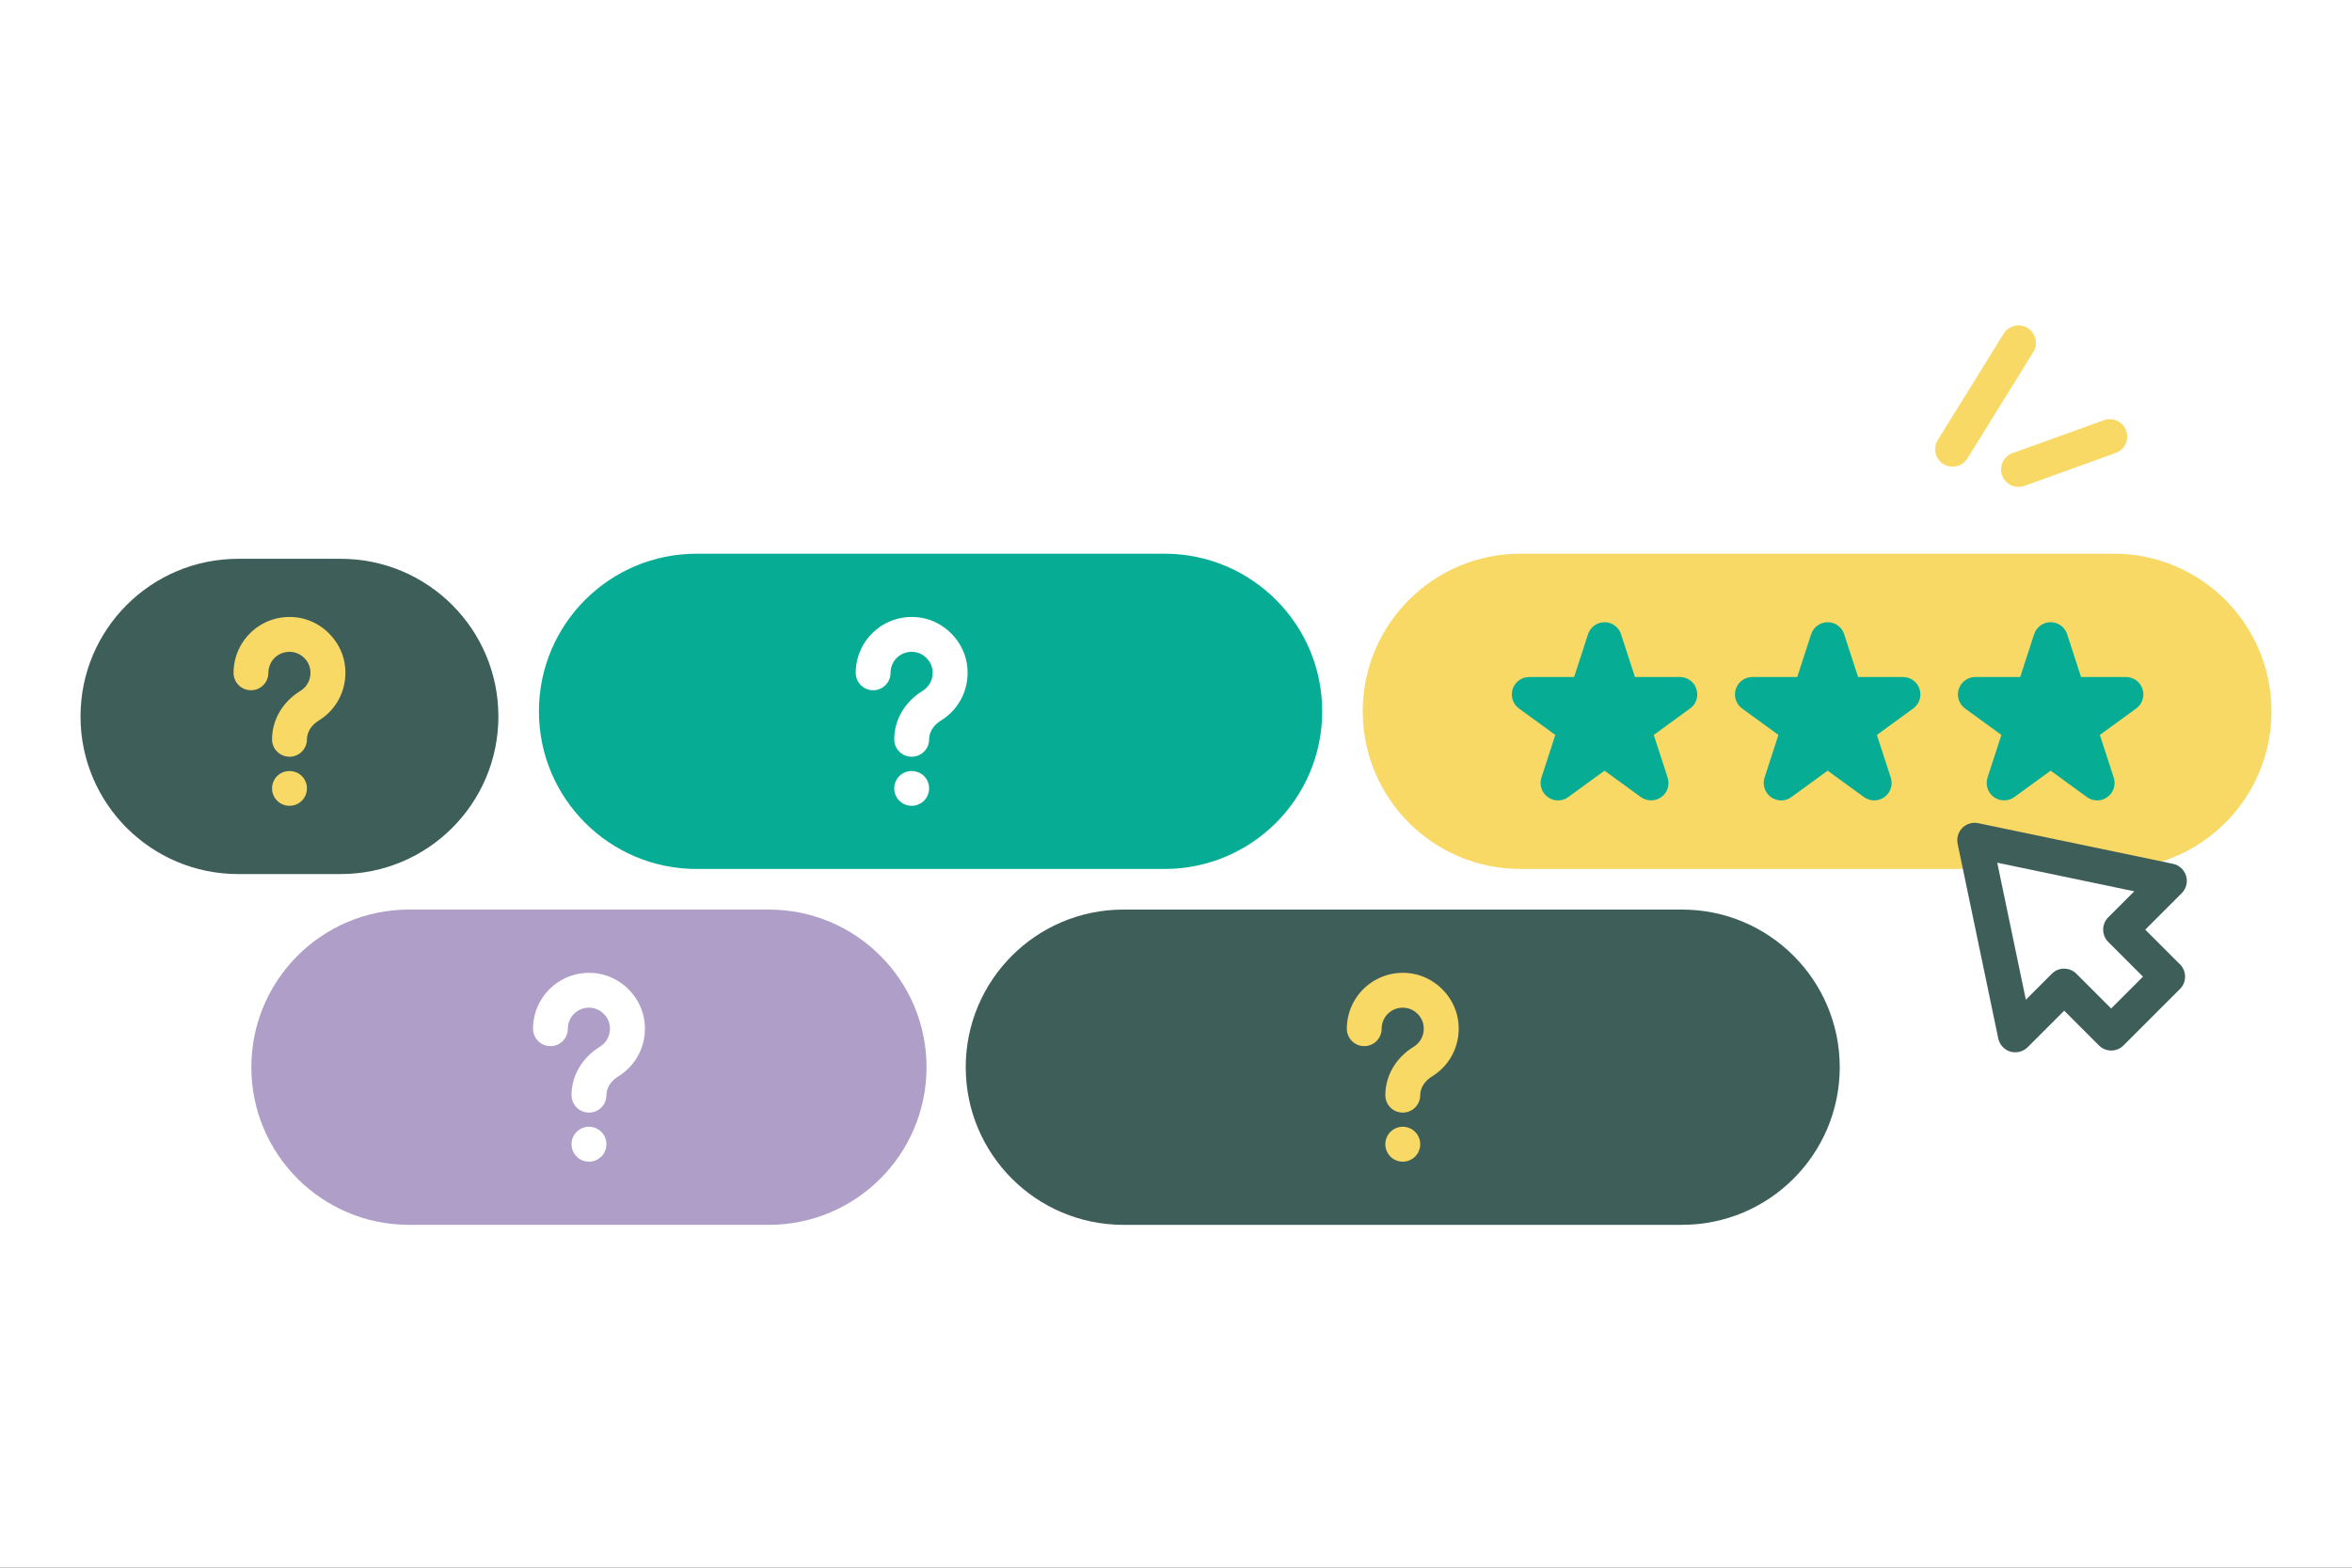 <svg xmlns="http://www.w3.org/2000/svg" width="300" height="200" viewBox="0 0 300 200" fill="none"><rect x="0" y="0" width="300" height="200" fill="#333333" stroke="none"/><g clip-path="url(#clip0_745_7702)"><path d="M300 0H0V200H300V0Z" fill="white"></path><path d="M148.54 70.64H88.85C77.743 70.64 68.74 79.644 68.74 90.75C68.74 101.856 77.743 110.86 88.85 110.86H148.54C159.646 110.86 168.65 101.856 168.65 90.75C168.65 79.644 159.646 70.64 148.54 70.64Z" fill="#06AD94"></path><path d="M43.46 71.29H30.38C19.273 71.29 10.27 80.294 10.27 91.4C10.27 102.506 19.273 111.51 30.38 111.51H43.46C54.566 111.51 63.57 102.506 63.57 91.4C63.57 80.294 54.566 71.29 43.46 71.29Z" fill="#3E5E59"></path><path d="M269.62 70.64H193.93C182.824 70.64 173.82 79.644 173.82 90.75C173.82 101.856 182.824 110.86 193.93 110.86H269.62C280.726 110.86 289.73 101.856 289.73 90.75C289.73 79.644 280.726 70.64 269.62 70.64Z" fill="#F9D965"></path><path d="M98.07 116.04H52.17C41.063 116.04 32.06 125.044 32.06 136.15C32.06 147.256 41.063 156.26 52.17 156.26H98.07C109.176 156.26 118.18 147.256 118.18 136.15C118.18 125.044 109.176 116.04 98.07 116.04Z" fill="#AF9FC8"></path><path d="M214.55 116.04H143.29C132.184 116.04 123.18 125.044 123.18 136.15C123.18 147.256 132.184 156.26 143.29 156.26H214.55C225.656 156.26 234.66 147.256 234.66 136.15C234.66 125.044 225.656 116.04 214.55 116.04Z" fill="#3E5E59"></path><path d="M261.57 81.6L263.84 88.59H271.18L265.24 92.9L267.51 99.89L261.57 95.57L255.63 99.89L257.9 92.9L251.96 88.59H259.3L261.57 81.6Z" fill="#06AD94"></path><path d="M255.63 102.11C255.17 102.11 254.71 101.97 254.32 101.69C253.54 101.12 253.22 100.12 253.51 99.21L255.28 93.76L250.65 90.39C249.87 89.82 249.55 88.82 249.84 87.91C250.14 86.99 250.99 86.37 251.95 86.37H257.68L259.45 80.92C259.75 80 260.6 79.38 261.56 79.38C262.52 79.38 263.38 80 263.67 80.92L265.44 86.37H271.17C272.13 86.37 272.99 86.99 273.28 87.91C273.58 88.83 273.25 89.83 272.47 90.39L267.84 93.76L269.61 99.21C269.91 100.13 269.58 101.13 268.8 101.69C268.02 102.26 266.97 102.26 266.19 101.69L261.56 98.32L256.93 101.69C256.54 101.97 256.08 102.11 255.62 102.11H255.63ZM261.57 93.35C262.03 93.35 262.49 93.49 262.88 93.77L263.29 94.07L263.13 93.59C262.83 92.67 263.16 91.67 263.94 91.11L264.35 90.81H263.85C262.89 90.81 262.03 90.19 261.74 89.27L261.58 88.79L261.42 89.27C261.12 90.19 260.27 90.81 259.31 90.81H258.81L259.22 91.11C260 91.68 260.32 92.68 260.03 93.59L259.87 94.07L260.28 93.77C260.67 93.49 261.13 93.35 261.59 93.35H261.57Z" fill="#06AD94"></path><path d="M233.12 81.6L235.38 88.59H242.73L236.79 92.9L239.06 99.89L233.12 95.57L227.17 99.89L229.44 92.9L223.5 88.59H230.85L233.12 81.6Z" fill="#06AD94"></path><path d="M239.06 102.11C238.6 102.11 238.14 101.97 237.75 101.69L233.12 98.32L228.49 101.69C227.71 102.26 226.66 102.26 225.88 101.69C225.1 101.12 224.78 100.12 225.07 99.21L226.84 93.76L222.21 90.39C221.43 89.82 221.11 88.82 221.4 87.91C221.7 86.99 222.55 86.37 223.51 86.37H229.24L231.01 80.92C231.31 80 232.16 79.38 233.12 79.38C234.08 79.38 234.94 80 235.23 80.92L237 86.37H242.73C243.69 86.37 244.55 86.99 244.84 87.91C245.14 88.83 244.81 89.83 244.03 90.39L239.4 93.76L241.17 99.21C241.47 100.13 241.14 101.13 240.36 101.69C239.97 101.97 239.51 102.11 239.05 102.11H239.06ZM233.12 93.35C233.58 93.35 234.04 93.49 234.43 93.77L234.84 94.07L234.68 93.59C234.38 92.67 234.71 91.67 235.49 91.11L235.9 90.81H235.4C234.44 90.81 233.58 90.19 233.29 89.27L233.13 88.79L232.97 89.27C232.67 90.19 231.82 90.81 230.86 90.81H230.36L230.77 91.11C231.55 91.68 231.87 92.68 231.58 93.59L231.42 94.07L231.83 93.77C232.22 93.49 232.68 93.35 233.14 93.35H233.12Z" fill="#06AD94"></path><path d="M204.66 81.6L206.93 88.59H214.27L208.33 92.9L210.6 99.89L204.66 95.57L198.72 99.89L200.99 92.9L195.05 88.59H202.39L204.66 81.6Z" fill="#06AD94"></path><path d="M210.6 102.11C210.14 102.11 209.68 101.97 209.29 101.69L204.66 98.32L200.03 101.69C199.25 102.26 198.2 102.26 197.42 101.69C196.64 101.12 196.32 100.12 196.61 99.21L198.38 93.76L193.75 90.39C192.97 89.82 192.65 88.82 192.94 87.91C193.24 86.99 194.09 86.37 195.05 86.37H200.78L202.55 80.92C202.85 80 203.7 79.38 204.66 79.38C205.62 79.38 206.48 80 206.77 80.92L208.54 86.37H214.27C215.23 86.37 216.09 86.99 216.38 87.91C216.68 88.83 216.35 89.83 215.57 90.39L210.94 93.76L212.71 99.21C213.01 100.13 212.68 101.13 211.9 101.69C211.51 101.97 211.05 102.11 210.59 102.11H210.6ZM204.66 93.35C205.12 93.35 205.58 93.49 205.97 93.77L206.38 94.07L206.22 93.59C205.92 92.67 206.25 91.67 207.03 91.11L207.44 90.81H206.94C205.98 90.81 205.12 90.19 204.83 89.27L204.67 88.79L204.51 89.27C204.21 90.19 203.36 90.81 202.4 90.81H201.9L202.31 91.11C203.09 91.68 203.41 92.68 203.12 93.59L202.96 94.07L203.37 93.77C203.76 93.49 204.22 93.35 204.68 93.35H204.66Z" fill="#06AD94"></path><path d="M276.7 112.38L251.87 107.2L257.05 132.03L263.28 125.81L269.28 131.81L276.48 124.61L270.48 118.6L276.7 112.38Z" fill="white"></path><path d="M257.05 134.25C256.84 134.25 256.62 134.22 256.42 134.16C255.64 133.93 255.05 133.28 254.88 132.48L249.7 107.65C249.55 106.92 249.77 106.15 250.3 105.62C250.83 105.09 251.59 104.86 252.33 105.02L277.16 110.2C277.96 110.37 278.6 110.96 278.84 111.74C279.07 112.52 278.86 113.37 278.28 113.95L273.63 118.6L278.06 123.03C278.48 123.45 278.71 124.01 278.71 124.6C278.71 125.19 278.48 125.75 278.06 126.17L270.86 133.37C269.99 134.24 268.59 134.24 267.72 133.37L263.29 128.94L258.64 133.59C258.22 134.01 257.65 134.24 257.07 134.24L257.05 134.25ZM263.28 123.58C263.85 123.58 264.42 123.8 264.85 124.23L269.28 128.66L273.34 124.6L268.91 120.17C268.49 119.75 268.26 119.19 268.26 118.6C268.26 118.01 268.49 117.45 268.91 117.03L272.23 113.71L254.75 110.06L258.4 127.54L261.72 124.22C262.15 123.79 262.72 123.57 263.29 123.57L263.28 123.58Z" fill="#3E5E59"></path><path d="M249.05 59.54C248.65 59.54 248.25 59.43 247.88 59.21C246.84 58.56 246.51 57.19 247.16 56.15L255.57 42.57C256.22 41.53 257.59 41.2 258.63 41.85C259.67 42.5 260 43.87 259.35 44.91L250.94 58.49C250.52 59.17 249.79 59.54 249.05 59.54Z" fill="#F9D965"></path><path d="M257.46 62.12C256.55 62.12 255.7 61.56 255.37 60.65C254.95 59.5 255.55 58.22 256.71 57.81L268.35 53.61C269.5 53.19 270.78 53.79 271.19 54.95C271.61 56.1 271.01 57.38 269.85 57.79L258.21 61.99C257.96 62.08 257.71 62.12 257.46 62.12Z" fill="#F9D965"></path><path d="M178.92 141.94C177.69 141.94 176.7 140.95 176.7 139.72C176.7 137.24 178.05 134.93 180.32 133.54C181.27 132.96 181.76 131.86 181.56 130.74C181.38 129.69 180.48 128.79 179.42 128.6C178.6 128.46 177.81 128.66 177.19 129.18C176.58 129.69 176.23 130.44 176.23 131.24C176.23 132.47 175.24 133.46 174.01 133.46C172.78 133.46 171.79 132.47 171.79 131.24C171.79 129.13 172.72 127.14 174.34 125.78C175.96 124.42 178.09 123.85 180.2 124.22C183.08 124.73 185.44 127.09 185.95 129.97C186.46 132.9 185.17 135.79 182.65 137.33C181.71 137.91 181.15 138.8 181.15 139.72C181.15 140.95 180.16 141.94 178.93 141.94H178.92Z" fill="#F9D965"></path><path d="M178.92 148.2C178.78 148.2 178.63 148.19 178.49 148.16C178.35 148.13 178.21 148.09 178.07 148.03C177.93 147.97 177.81 147.91 177.69 147.83C177.57 147.75 177.45 147.66 177.35 147.55C177.25 147.44 177.15 147.33 177.07 147.21C176.99 147.09 176.92 146.96 176.87 146.83C176.81 146.7 176.77 146.56 176.74 146.41C176.71 146.27 176.7 146.12 176.7 145.97C176.7 145.82 176.72 145.68 176.74 145.54C176.77 145.4 176.81 145.26 176.87 145.12C176.93 144.99 176.99 144.86 177.07 144.74C177.15 144.62 177.24 144.51 177.35 144.4C177.45 144.3 177.57 144.21 177.69 144.12C177.81 144.04 177.94 143.97 178.07 143.92C178.2 143.86 178.34 143.82 178.49 143.79C178.78 143.73 179.07 143.73 179.36 143.79C179.5 143.82 179.64 143.86 179.78 143.92C179.91 143.98 180.04 144.04 180.16 144.12C180.28 144.2 180.4 144.29 180.5 144.4C180.6 144.5 180.7 144.62 180.78 144.74C180.86 144.86 180.93 144.99 180.98 145.12C181.04 145.25 181.08 145.39 181.11 145.54C181.14 145.68 181.15 145.83 181.15 145.97C181.15 146.11 181.14 146.26 181.11 146.41C181.08 146.55 181.04 146.69 180.98 146.83C180.92 146.96 180.86 147.09 180.78 147.21C180.7 147.33 180.6 147.45 180.5 147.55C180.09 147.96 179.52 148.2 178.93 148.2H178.92Z" fill="#F9D965"></path><path d="M75.12 141.94C73.89 141.94 72.9 140.95 72.9 139.72C72.9 137.24 74.25 134.93 76.52 133.54C77.47 132.96 77.96 131.86 77.76 130.74C77.58 129.69 76.68 128.79 75.62 128.6C74.8 128.46 74.01 128.66 73.39 129.18C72.78 129.69 72.43 130.44 72.43 131.24C72.43 132.47 71.44 133.46 70.21 133.46C68.98 133.46 67.99 132.47 67.99 131.24C67.99 129.13 68.92 127.14 70.54 125.78C72.16 124.42 74.29 123.85 76.4 124.22C79.28 124.73 81.64 127.09 82.15 129.97C82.66 132.9 81.37 135.79 78.85 137.33C77.91 137.91 77.35 138.8 77.35 139.72C77.35 140.95 76.36 141.94 75.13 141.94H75.12Z" fill="white"></path><path d="M75.12 148.2C74.53 148.2 73.96 147.96 73.55 147.55C73.45 147.45 73.35 147.33 73.27 147.21C73.19 147.09 73.12 146.96 73.07 146.83C73.01 146.7 72.97 146.56 72.94 146.41C72.91 146.27 72.9 146.12 72.9 145.97C72.9 145.82 72.91 145.68 72.94 145.54C72.97 145.4 73.01 145.26 73.07 145.12C73.13 144.99 73.19 144.86 73.27 144.74C73.35 144.62 73.45 144.51 73.55 144.4C73.65 144.3 73.77 144.21 73.89 144.12C74.01 144.04 74.14 143.97 74.27 143.92C74.41 143.86 74.55 143.82 74.69 143.79C74.98 143.73 75.27 143.73 75.56 143.79C75.7 143.82 75.84 143.86 75.98 143.92C76.12 143.98 76.24 144.04 76.36 144.12C76.48 144.2 76.6 144.29 76.7 144.4C76.8 144.5 76.9 144.62 76.98 144.74C77.06 144.86 77.13 144.99 77.18 145.12C77.24 145.25 77.28 145.39 77.31 145.54C77.34 145.68 77.35 145.83 77.35 145.97C77.35 146.11 77.33 146.26 77.31 146.41C77.28 146.55 77.24 146.69 77.18 146.83C77.12 146.96 77.06 147.09 76.98 147.21C76.9 147.33 76.81 147.45 76.7 147.55C76.59 147.65 76.48 147.74 76.36 147.83C76.24 147.91 76.11 147.98 75.98 148.03C75.85 148.09 75.71 148.13 75.56 148.16C75.42 148.19 75.27 148.2 75.13 148.2H75.12Z" fill="white"></path><path d="M116.28 96.54C115.05 96.54 114.06 95.55 114.06 94.32C114.06 91.84 115.41 89.53 117.68 88.14C118.63 87.56 119.12 86.46 118.92 85.34C118.74 84.29 117.84 83.39 116.78 83.2C115.96 83.06 115.17 83.26 114.55 83.78C113.94 84.29 113.59 85.04 113.59 85.84C113.59 87.07 112.6 88.06 111.37 88.06C110.14 88.06 109.15 87.07 109.15 85.84C109.15 83.73 110.08 81.74 111.7 80.38C113.32 79.02 115.45 78.45 117.56 78.82C120.44 79.33 122.8 81.69 123.31 84.57C123.82 87.5 122.53 90.39 120.01 91.93C119.07 92.51 118.51 93.4 118.51 94.32C118.51 95.55 117.52 96.54 116.29 96.54H116.28Z" fill="white"></path><path d="M116.28 102.8C116.14 102.8 115.99 102.78 115.85 102.76C115.71 102.73 115.57 102.69 115.43 102.63C115.29 102.57 115.17 102.51 115.05 102.43C114.93 102.35 114.81 102.26 114.71 102.15C114.3 101.74 114.06 101.16 114.06 100.58C114.06 100.44 114.08 100.29 114.1 100.15C114.13 100.01 114.17 99.87 114.23 99.73C114.29 99.6 114.35 99.47 114.43 99.35C114.51 99.23 114.6 99.11 114.71 99.01C114.81 98.91 114.93 98.81 115.05 98.73C115.17 98.65 115.3 98.58 115.43 98.53C115.56 98.47 115.7 98.43 115.85 98.41C116.14 98.35 116.43 98.35 116.72 98.41C116.86 98.44 117 98.48 117.14 98.53C117.28 98.59 117.4 98.65 117.52 98.73C117.64 98.81 117.76 98.91 117.86 99.01C117.96 99.11 118.06 99.23 118.14 99.35C118.22 99.47 118.29 99.6 118.34 99.73C118.4 99.87 118.44 100.01 118.47 100.15C118.5 100.29 118.51 100.44 118.51 100.58C118.51 101.16 118.27 101.74 117.86 102.15C117.76 102.25 117.64 102.35 117.52 102.43C117.4 102.51 117.27 102.58 117.14 102.63C117.01 102.69 116.87 102.73 116.72 102.76C116.58 102.79 116.43 102.8 116.29 102.8H116.28Z" fill="white"></path><path d="M36.92 96.54C35.69 96.54 34.7 95.55 34.7 94.32C34.7 91.84 36.05 89.53 38.32 88.14C39.27 87.56 39.76 86.46 39.56 85.34C39.38 84.29 38.48 83.39 37.42 83.2C36.6 83.06 35.81 83.26 35.19 83.78C34.58 84.29 34.23 85.04 34.23 85.84C34.23 87.07 33.24 88.06 32.01 88.06C30.78 88.06 29.79 87.07 29.79 85.84C29.79 83.73 30.72 81.74 32.34 80.38C33.96 79.02 36.09 78.45 38.2 78.82C41.08 79.33 43.44 81.69 43.95 84.57C44.46 87.5 43.17 90.39 40.65 91.93C39.71 92.51 39.15 93.4 39.15 94.32C39.15 95.55 38.16 96.54 36.93 96.54H36.92Z" fill="#F9D965"></path><path d="M36.92 102.8C36.78 102.8 36.63 102.78 36.49 102.76C36.35 102.73 36.21 102.69 36.07 102.63C35.93 102.57 35.81 102.51 35.69 102.43C35.57 102.35 35.45 102.26 35.35 102.15C35.25 102.04 35.15 101.93 35.07 101.81C34.99 101.69 34.92 101.56 34.87 101.43C34.81 101.3 34.77 101.16 34.74 101.01C34.71 100.87 34.7 100.72 34.7 100.58C34.7 100.44 34.72 100.29 34.74 100.15C34.77 100.01 34.81 99.87 34.87 99.73C34.93 99.6 34.99 99.47 35.07 99.35C35.15 99.23 35.24 99.11 35.35 99.01C35.45 98.91 35.57 98.81 35.69 98.73C35.81 98.65 35.94 98.58 36.07 98.53C36.2 98.48 36.34 98.43 36.49 98.41C36.78 98.35 37.07 98.35 37.36 98.41C37.5 98.44 37.64 98.48 37.78 98.53C37.91 98.59 38.04 98.65 38.16 98.73C38.28 98.81 38.4 98.91 38.5 99.01C38.6 99.11 38.7 99.23 38.78 99.35C38.86 99.47 38.93 99.6 38.98 99.73C39.04 99.87 39.08 100.01 39.11 100.15C39.14 100.29 39.15 100.44 39.15 100.58C39.15 100.72 39.14 100.87 39.11 101.01C39.08 101.15 39.04 101.29 38.98 101.43C38.92 101.57 38.86 101.69 38.78 101.81C38.7 101.93 38.61 102.05 38.5 102.15C38.4 102.25 38.28 102.35 38.16 102.43C38.04 102.51 37.91 102.58 37.78 102.63C37.65 102.69 37.51 102.73 37.36 102.76C37.22 102.79 37.07 102.8 36.92 102.8Z" fill="#F9D965"></path></g><defs><clipPath id="clip0_745_7702"><rect width="300" height="200" fill="white"></rect></clipPath></defs></svg>